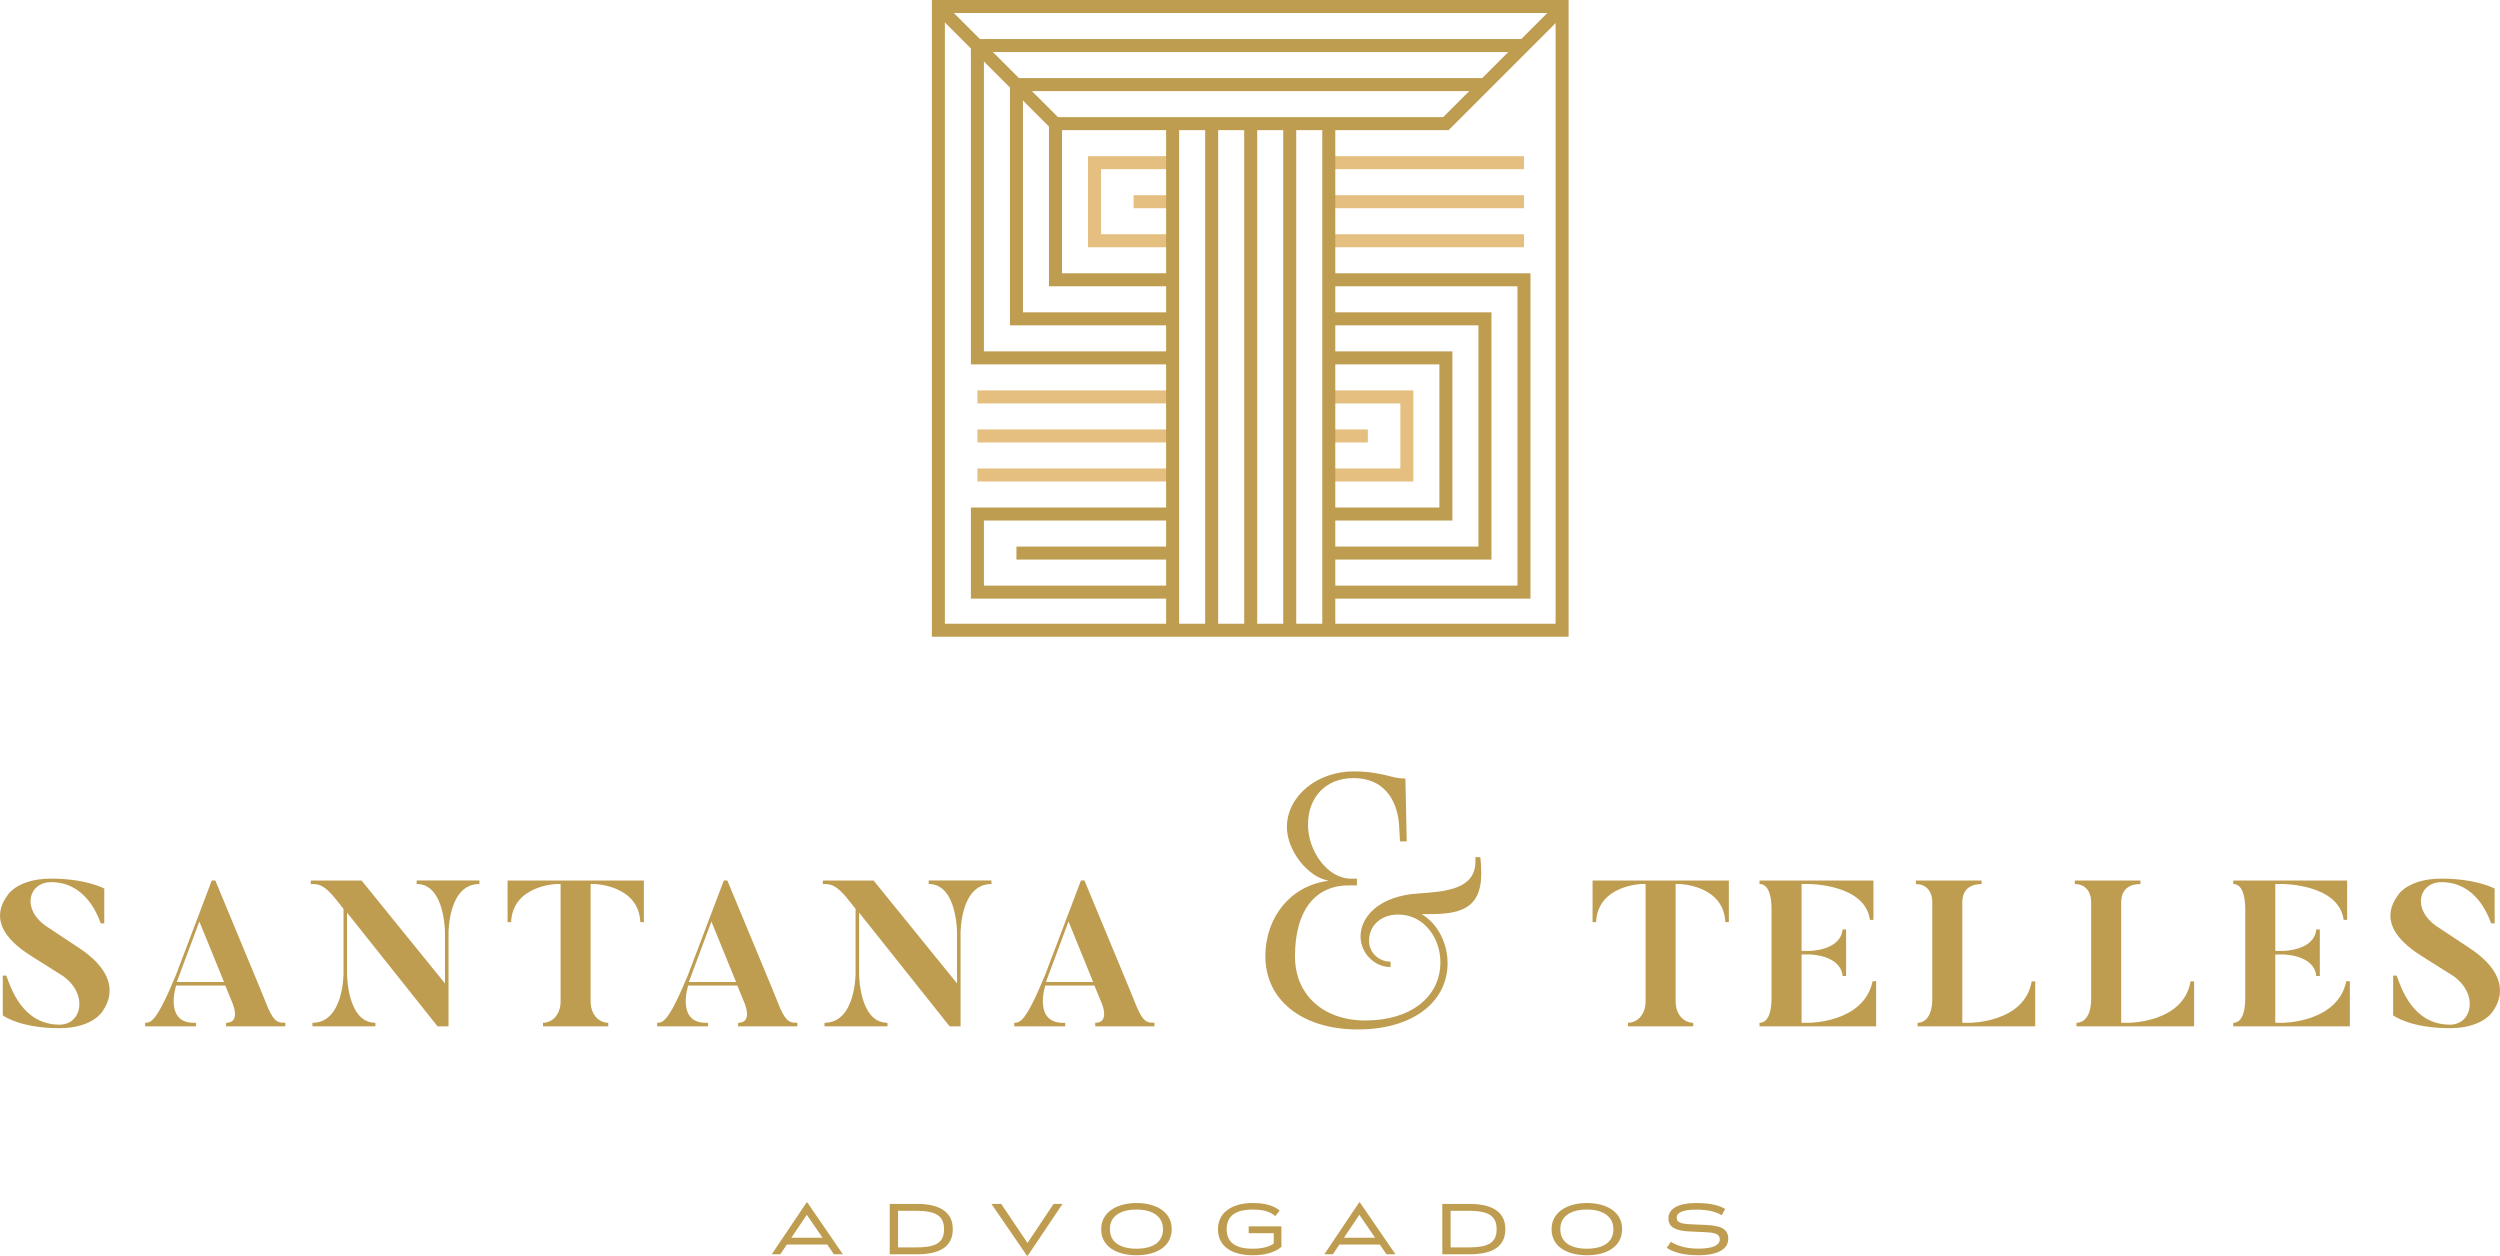 <!-- Generator: Adobe Illustrator 22.1.0, SVG Export Plug-In  -->
<svg version="1.1"
	 xmlns="http://www.w3.org/2000/svg" xmlns:xlink="http://www.w3.org/1999/xlink" xmlns:a="http://ns.adobe.com/AdobeSVGViewerExtensions/3.0/"
	 x="0px" y="0px" width="324.175px" height="162.841px" viewBox="0 0 324.175 162.841"
	 style="enable-background:new 0 0 324.175 162.841;" xml:space="preserve">
<style type="text/css">
	.st0{fill:#BE9D50;}
	.st1{fill:#E4BF7F;}
</style>
<defs>
</defs>
<g>
	<path class="st0" d="M13.307,131.122c0,0-1.263,2.202-5.587,2.202c-5.21,0-7.359-1.665-7.359-1.665v-5.157h0.456
		c0.591,1.639,2.122,6.365,6.903,6.365c2.874,0,3.76-3.894,0.483-6.285l-4.136-2.605c-3.813-2.39-5.237-5.076-3.008-8.004
		c0,0,1.316-2.041,5.559-2.041c4.593,0,6.903,1.289,6.903,1.289v4.512h-0.457c-0.51-1.423-2.148-5.345-6.446-5.345
		c-2.901,0-3.948,3.545-0.456,5.828l4.136,2.74C13.844,125.294,15.321,128.194,13.307,131.122z"/>
	<path class="st0" d="M36.997,132.626v0.457h-7.681v-0.457c2.095,0,0.698-2.874,0.698-2.874l-0.806-1.961h-6.365
		c0,0-1.665,5.049,2.578,4.834v0.457h-6.607v-0.457c0.698-0.054,1.37,0.161,4.002-6.204l4.647-12.247h0.456
		c6.58,15.792,6.822,16.491,6.822,16.491C35.653,132.814,36.298,132.572,36.997,132.626z M29.047,127.335l-3.196-7.842l-2.927,7.842
		H29.047z"/>
	<path class="st0" d="M62.163,114.175v0.457c-4.056-0.027-4.002,6.365-4.002,6.365v12.086h-1.424l-11.737-14.745v7.896
		c0,0-0.027,6.392,3.68,6.392v0.457h-8.165v-0.457c4.056,0,4.029-6.392,4.029-6.392v-8.38l-1.048-1.316
		c-1.719-2.148-2.498-1.853-3.196-1.907v-0.457h6.581l10.823,13.348v-6.526c0,0,0.027-6.392-3.679-6.365v-0.457H62.163z"/>
	<path class="st0" d="M83.49,114.175v5.398h-0.457c-0.215-4.807-5.935-4.942-5.935-4.942h-0.511v15.201
		c0,1.826,1.155,2.793,2.283,2.793v0.457h-8.46v-0.457c1.128,0,2.283-0.967,2.283-2.793v-15.201h-0.511c0,0-5.694,0.134-5.909,4.942
		h-0.456v-5.398H83.49z"/>
	<path class="st0" d="M103.393,132.626v0.457h-7.681v-0.457c2.095,0,0.698-2.874,0.698-2.874l-0.806-1.961h-6.365
		c0,0-1.665,5.049,2.578,4.834v0.457H85.21v-0.457c0.698-0.054,1.37,0.161,4.002-6.204l4.647-12.247h0.456
		c6.58,15.792,6.822,16.491,6.822,16.491C102.05,132.814,102.695,132.572,103.393,132.626z M95.444,127.335l-3.196-7.842
		l-2.927,7.842H95.444z"/>
	<path class="st0" d="M128.561,114.175v0.457c-4.056-0.027-4.002,6.365-4.002,6.365v12.086h-1.424l-11.737-14.745v7.896
		c0,0-0.027,6.392,3.68,6.392v0.457h-8.165v-0.457c4.056,0,4.029-6.392,4.029-6.392v-8.38l-1.048-1.316
		c-1.719-2.148-2.498-1.853-3.196-1.907v-0.457h6.581l10.823,13.348v-6.526c0,0,0.027-6.392-3.679-6.365v-0.457H128.561z"/>
	<path class="st0" d="M149.7,132.626v0.457h-7.681v-0.457c2.095,0,0.698-2.874,0.698-2.874l-0.806-1.961h-6.365
		c0,0-1.665,5.049,2.578,4.834v0.457h-6.607v-0.457c0.698-0.054,1.37,0.161,4.002-6.204l4.647-12.247h0.456
		c6.58,15.792,6.822,16.491,6.822,16.491C148.356,132.814,149.001,132.572,149.7,132.626z M141.75,127.335l-3.196-7.842
		l-2.927,7.842H141.75z"/>
	<path class="st0" d="M180.397,100.697c0.666,0.174,1.255,0.26,1.84,0.26l0.175,8.148h-0.873l-0.116-2.037
		c-0.146-2.558-1.397-6.169-5.936-6.169c-3.527,0-5.878,2.415-5.878,6.053c0,3.376,2.503,6.984,5.587,6.984h0.757v0.873h-1.048
		c-4.423,0-6.984,3.317-6.984,9.195c0,4.994,3.655,8.322,9.137,8.322c5.831,0,9.719-3.026,9.719-7.566
		c0-3.085-2.095-6.169-5.471-6.169c-2.27,0-3.783,1.441-3.783,3.434c0,1.478,1.251,2.677,2.794,2.677l-0.001,0.698
		c-2.13,0-3.894-1.856-3.894-3.973c0-2.454,2.27-5.239,7.503-5.571c3.608-0.233,7.391-0.582,7.391-4.132v-0.582h0.64
		c0.09,0.753,0.116,1.395,0.116,2.153c0,4.714-3.026,5.238-6.751,5.238h-0.989c2.095,1.222,3.376,3.783,3.376,6.344
		c0,5.168-4.656,8.613-11.64,8.613c-7.194,0-11.989-3.794-11.989-9.486c0-5.122,3.317-9.137,8.09-9.777v-0.058
		c-2.561-0.466-5.296-3.841-5.296-6.926c0-3.984,3.885-7.217,8.672-7.217C177.78,100.025,179.283,100.406,180.397,100.697z"/>
	<path class="st0" d="M224.181,114.175v5.398h-0.457c-0.215-4.807-5.935-4.942-5.935-4.942h-0.511v15.201
		c0,1.826,1.155,2.793,2.283,2.793v0.457h-8.46v-0.457c1.128,0,2.283-0.967,2.283-2.793v-15.201h-0.511c0,0-5.694,0.134-5.909,4.942
		h-0.456v-5.398H224.181z"/>
	<path class="st0" d="M243.279,127.228v5.855h-15.121v-0.457c1.128,0,1.558-1.396,1.558-3.223v-11.522
		c0-1.665-0.376-3.25-1.558-3.25v-0.457h14.772v5.103h-0.457c-0.618-4.646-7.896-4.646-7.896-4.646h-0.967v8.675h0.967
		c0,0,4.083,0,4.351-2.793h0.456v6.043h-0.456c-0.269-2.793-4.351-2.793-4.351-2.793h-0.967v8.863h0.967c0,0,7.118,0,8.245-5.398
		H243.279z"/>
	<path class="st0" d="M263.906,127.255v5.828h-15.255v-0.457c1.155,0,1.907-1.182,1.907-3.008v-12.596
		c0-1.638-0.967-2.39-2.122-2.39v-0.457h8.514v0.457c-1.155,0-2.498,0.456-2.498,2.39v15.604h0.967c0,0,7.118,0,8.03-5.371H263.906z
		"/>
	<path class="st0" d="M284.508,127.255v5.828h-15.255v-0.457c1.155,0,1.907-1.182,1.907-3.008v-12.596
		c0-1.638-0.967-2.39-2.122-2.39v-0.457h8.514v0.457c-1.155,0-2.498,0.456-2.498,2.39v15.604h0.967c0,0,7.118,0,8.03-5.371H284.508z
		"/>
	<path class="st0" d="M304.706,127.228v5.855h-15.121v-0.457c1.128,0,1.558-1.396,1.558-3.223v-11.522
		c0-1.665-0.376-3.25-1.558-3.25v-0.457h14.772v5.103H303.9c-0.618-4.646-7.896-4.646-7.896-4.646h-0.967v8.675h0.967
		c0,0,4.083,0,4.351-2.793h0.456v6.043h-0.456c-0.269-2.793-4.351-2.793-4.351-2.793h-0.967v8.863h0.967c0,0,7.118,0,8.245-5.398
		H304.706z"/>
	<path class="st0" d="M323.266,131.122c0,0-1.263,2.202-5.587,2.202c-5.21,0-7.359-1.665-7.359-1.665v-5.157h0.456
		c0.591,1.639,2.122,6.365,6.903,6.365c2.874,0,3.76-3.894,0.483-6.285l-4.136-2.605c-3.813-2.39-5.237-5.076-3.008-8.004
		c0,0,1.316-2.041,5.559-2.041c4.593,0,6.903,1.289,6.903,1.289v4.512h-0.457c-0.51-1.423-2.148-5.345-6.446-5.345
		c-2.901,0-3.948,3.545-0.456,5.828l4.136,2.74C323.803,125.294,325.28,128.194,323.266,131.122z"/>
</g>
<g>
	<path class="st0" d="M107.265,161.376h-5.234l-0.848,1.267h-1.11l4.522-6.731h0.084l4.616,6.731h-1.162L107.265,161.376z
		 M102.617,160.496h4.041l-2.041-2.973L102.617,160.496z"/>
	<path class="st0" d="M123.548,159.376c0,2.303-1.706,3.266-4.648,3.266h-3.528v-6.532h3.528
		C121.79,156.11,123.548,157.115,123.548,159.376z M116.451,161.752h2.24c2.46,0,3.727-0.471,3.727-2.355
		c0-1.832-1.183-2.397-3.727-2.397h-2.24V161.752z"/>
	<path class="st0" d="M136.618,156.11h1.162l-4.522,6.731h-0.084l-4.616-6.731h1.267l3.413,5.066L136.618,156.11z"/>
	<path class="st0" d="M147.384,162.768c-2.512,0-4.595-1.068-4.595-3.371c0-2.261,2.104-3.402,4.595-3.402
		c2.481,0,4.554,1.12,4.554,3.381C151.938,161.679,149.897,162.768,147.384,162.768z M147.363,161.92
		c2.104,0,3.444-0.827,3.444-2.523c0-1.654-1.34-2.554-3.444-2.554c-2.104,0-3.444,0.879-3.444,2.533
		C143.919,161.072,145.259,161.92,147.363,161.92z"/>
	<path class="st0" d="M161.92,159.91v-0.89h4.239v2.659c-0.806,0.691-2.031,1.089-3.737,1.089c-2.565,0-4.491-1.068-4.491-3.371
		c0-2.261,1.947-3.402,4.491-3.402c1.612,0,2.701,0.314,3.517,0.974l-0.576,0.722c-0.597-0.502-1.319-0.848-2.962-0.848
		c-2.125,0-3.339,0.806-3.339,2.533c0,1.769,1.214,2.544,3.339,2.544c1.434,0,2.251-0.314,2.764-0.67v-1.34H161.92z"/>
	<path class="st0" d="M178.915,161.376h-5.234l-0.848,1.267h-1.11l4.522-6.731h0.084l4.616,6.731h-1.162L178.915,161.376z
		 M174.268,160.496h4.041l-2.041-2.973L174.268,160.496z"/>
	<path class="st0" d="M195.199,159.376c0,2.303-1.706,3.266-4.648,3.266h-3.528v-6.532h3.528
		C193.44,156.11,195.199,157.115,195.199,159.376z M188.101,161.752h2.24c2.46,0,3.727-0.471,3.727-2.355
		c0-1.832-1.183-2.397-3.727-2.397h-2.24V161.752z"/>
	<path class="st0" d="M205.787,162.768c-2.512,0-4.595-1.068-4.595-3.371c0-2.261,2.104-3.402,4.595-3.402
		c2.481,0,4.554,1.12,4.554,3.381C210.341,161.679,208.3,162.768,205.787,162.768z M205.767,161.92c2.104,0,3.444-0.827,3.444-2.523
		c0-1.654-1.34-2.554-3.444-2.554s-3.444,0.879-3.444,2.533C202.323,161.072,203.662,161.92,205.767,161.92z"/>
	<path class="st0" d="M221.076,159.774l-2.062-0.094c-1.696-0.094-2.669-0.513-2.669-1.696c0-1.288,1.35-1.989,3.58-1.989
		c1.926,0,2.952,0.314,3.779,0.764l-0.44,0.816c-0.712-0.387-1.591-0.722-3.339-0.722c-1.706,0-2.512,0.377-2.512,1.047
		c0,0.607,0.565,0.796,1.769,0.848l2.062,0.094c1.727,0.084,2.858,0.419,2.858,1.78c0,1.539-1.717,2.146-3.842,2.146
		c-2.02,0-3.235-0.377-4.135-0.963l0.544-0.785c0.618,0.408,1.727,0.89,3.59,0.89c1.947,0,2.743-0.492,2.743-1.204
		C223.002,160.015,222.416,159.837,221.076,159.774z"/>
</g>
<g>
	<g>
		<path class="st0" d="M203.402,82.567h-82.567V0h82.567V82.567z M122.522,80.88h79.193V1.687h-79.193V80.88z"/>
	</g>
	<g>
		<polygon class="st0" points="152.053,47.249 125.897,47.249 125.897,5.062 197.615,5.062 197.615,6.75 127.585,6.75 
			127.585,45.562 152.053,45.562 		"/>
	</g>
	<g>
		<polygon class="st0" points="152.053,42.187 130.96,42.187 130.96,10.125 192.552,10.125 192.552,11.812 132.647,11.812 
			132.647,40.499 152.053,40.499 		"/>
	</g>
	<g>
		<polygon class="st0" points="152.053,37.124 136.022,37.124 136.022,15.187 187.14,15.187 202.021,0.307 203.214,1.5 
			187.839,16.875 137.709,16.875 137.709,35.437 152.053,35.437 		"/>
	</g>
	<g>
		<polygon class="st1" points="152.053,32.062 141.084,32.062 141.084,20.25 152.053,20.25 152.053,21.937 142.772,21.937 
			142.772,30.374 152.053,30.374 		"/>
	</g>
	<g>
		<rect x="172.303" y="20.25" class="st1" width="25.312" height="1.687"/>
	</g>
	<g>
		<rect x="172.303" y="25.312" class="st1" width="25.312" height="1.687"/>
	</g>
	<g>
		<rect x="172.303" y="30.374" class="st1" width="25.312" height="1.687"/>
	</g>
	<g>
		<polygon class="st0" points="198.458,77.624 172.303,77.624 172.303,75.936 196.771,75.936 196.771,37.124 172.303,37.124 
			172.303,35.437 198.458,35.437 		"/>
	</g>
	<g>
		<rect x="146.991" y="25.312" class="st1" width="5.062" height="1.687"/>
	</g>
	<g>
		<polygon class="st0" points="193.396,72.561 172.303,72.561 172.303,70.874 191.709,70.874 191.709,42.187 172.303,42.187 
			172.303,40.499 193.396,40.499 		"/>
	</g>
	<g>
		<polygon class="st0" points="188.334,67.499 172.303,67.499 172.303,65.811 186.646,65.811 186.646,47.249 172.303,47.249 
			172.303,45.562 188.334,45.562 		"/>
	</g>
	<g>
		<polygon class="st1" points="183.271,62.436 172.303,62.436 172.303,60.749 181.584,60.749 181.584,52.312 172.303,52.312 
			172.303,50.624 183.271,50.624 		"/>
	</g>
	<g>
		<rect x="172.303" y="55.687" class="st1" width="5.062" height="1.687"/>
	</g>
	<g>
		
			<rect x="128.428" y="-2.302" transform="matrix(0.707 -0.707 0.707 0.707 31.897 93.88)" class="st0" width="1.687" height="21.478"/>
	</g>
	<g>
		<rect x="126.741" y="50.624" class="st1" width="25.312" height="1.687"/>
	</g>
	<g>
		<rect x="126.741" y="55.687" class="st1" width="25.312" height="1.687"/>
	</g>
	<g>
		<rect x="126.741" y="60.749" class="st1" width="25.312" height="1.687"/>
	</g>
	<g>
		<polygon class="st0" points="152.053,77.624 125.897,77.624 125.897,65.811 152.053,65.811 152.053,67.499 127.585,67.499 
			127.585,75.936 152.053,75.936 		"/>
	</g>
	<g>
		<rect x="131.803" y="70.874" class="st0" width="20.25" height="1.687"/>
	</g>
	<g>
		<rect x="151.209" y="16.031" class="st0" width="1.687" height="65.811"/>
	</g>
	<g>
		<rect x="156.272" y="16.031" class="st0" width="1.687" height="65.811"/>
	</g>
	<g>
		<rect x="161.334" y="16.031" class="st0" width="1.687" height="65.811"/>
	</g>
	<g>
		<rect x="166.396" y="16.031" class="st0" width="1.687" height="65.811"/>
	</g>
	<g>
		<rect x="171.459" y="16.031" class="st0" width="1.687" height="65.811"/>
	</g>
</g>
</svg>